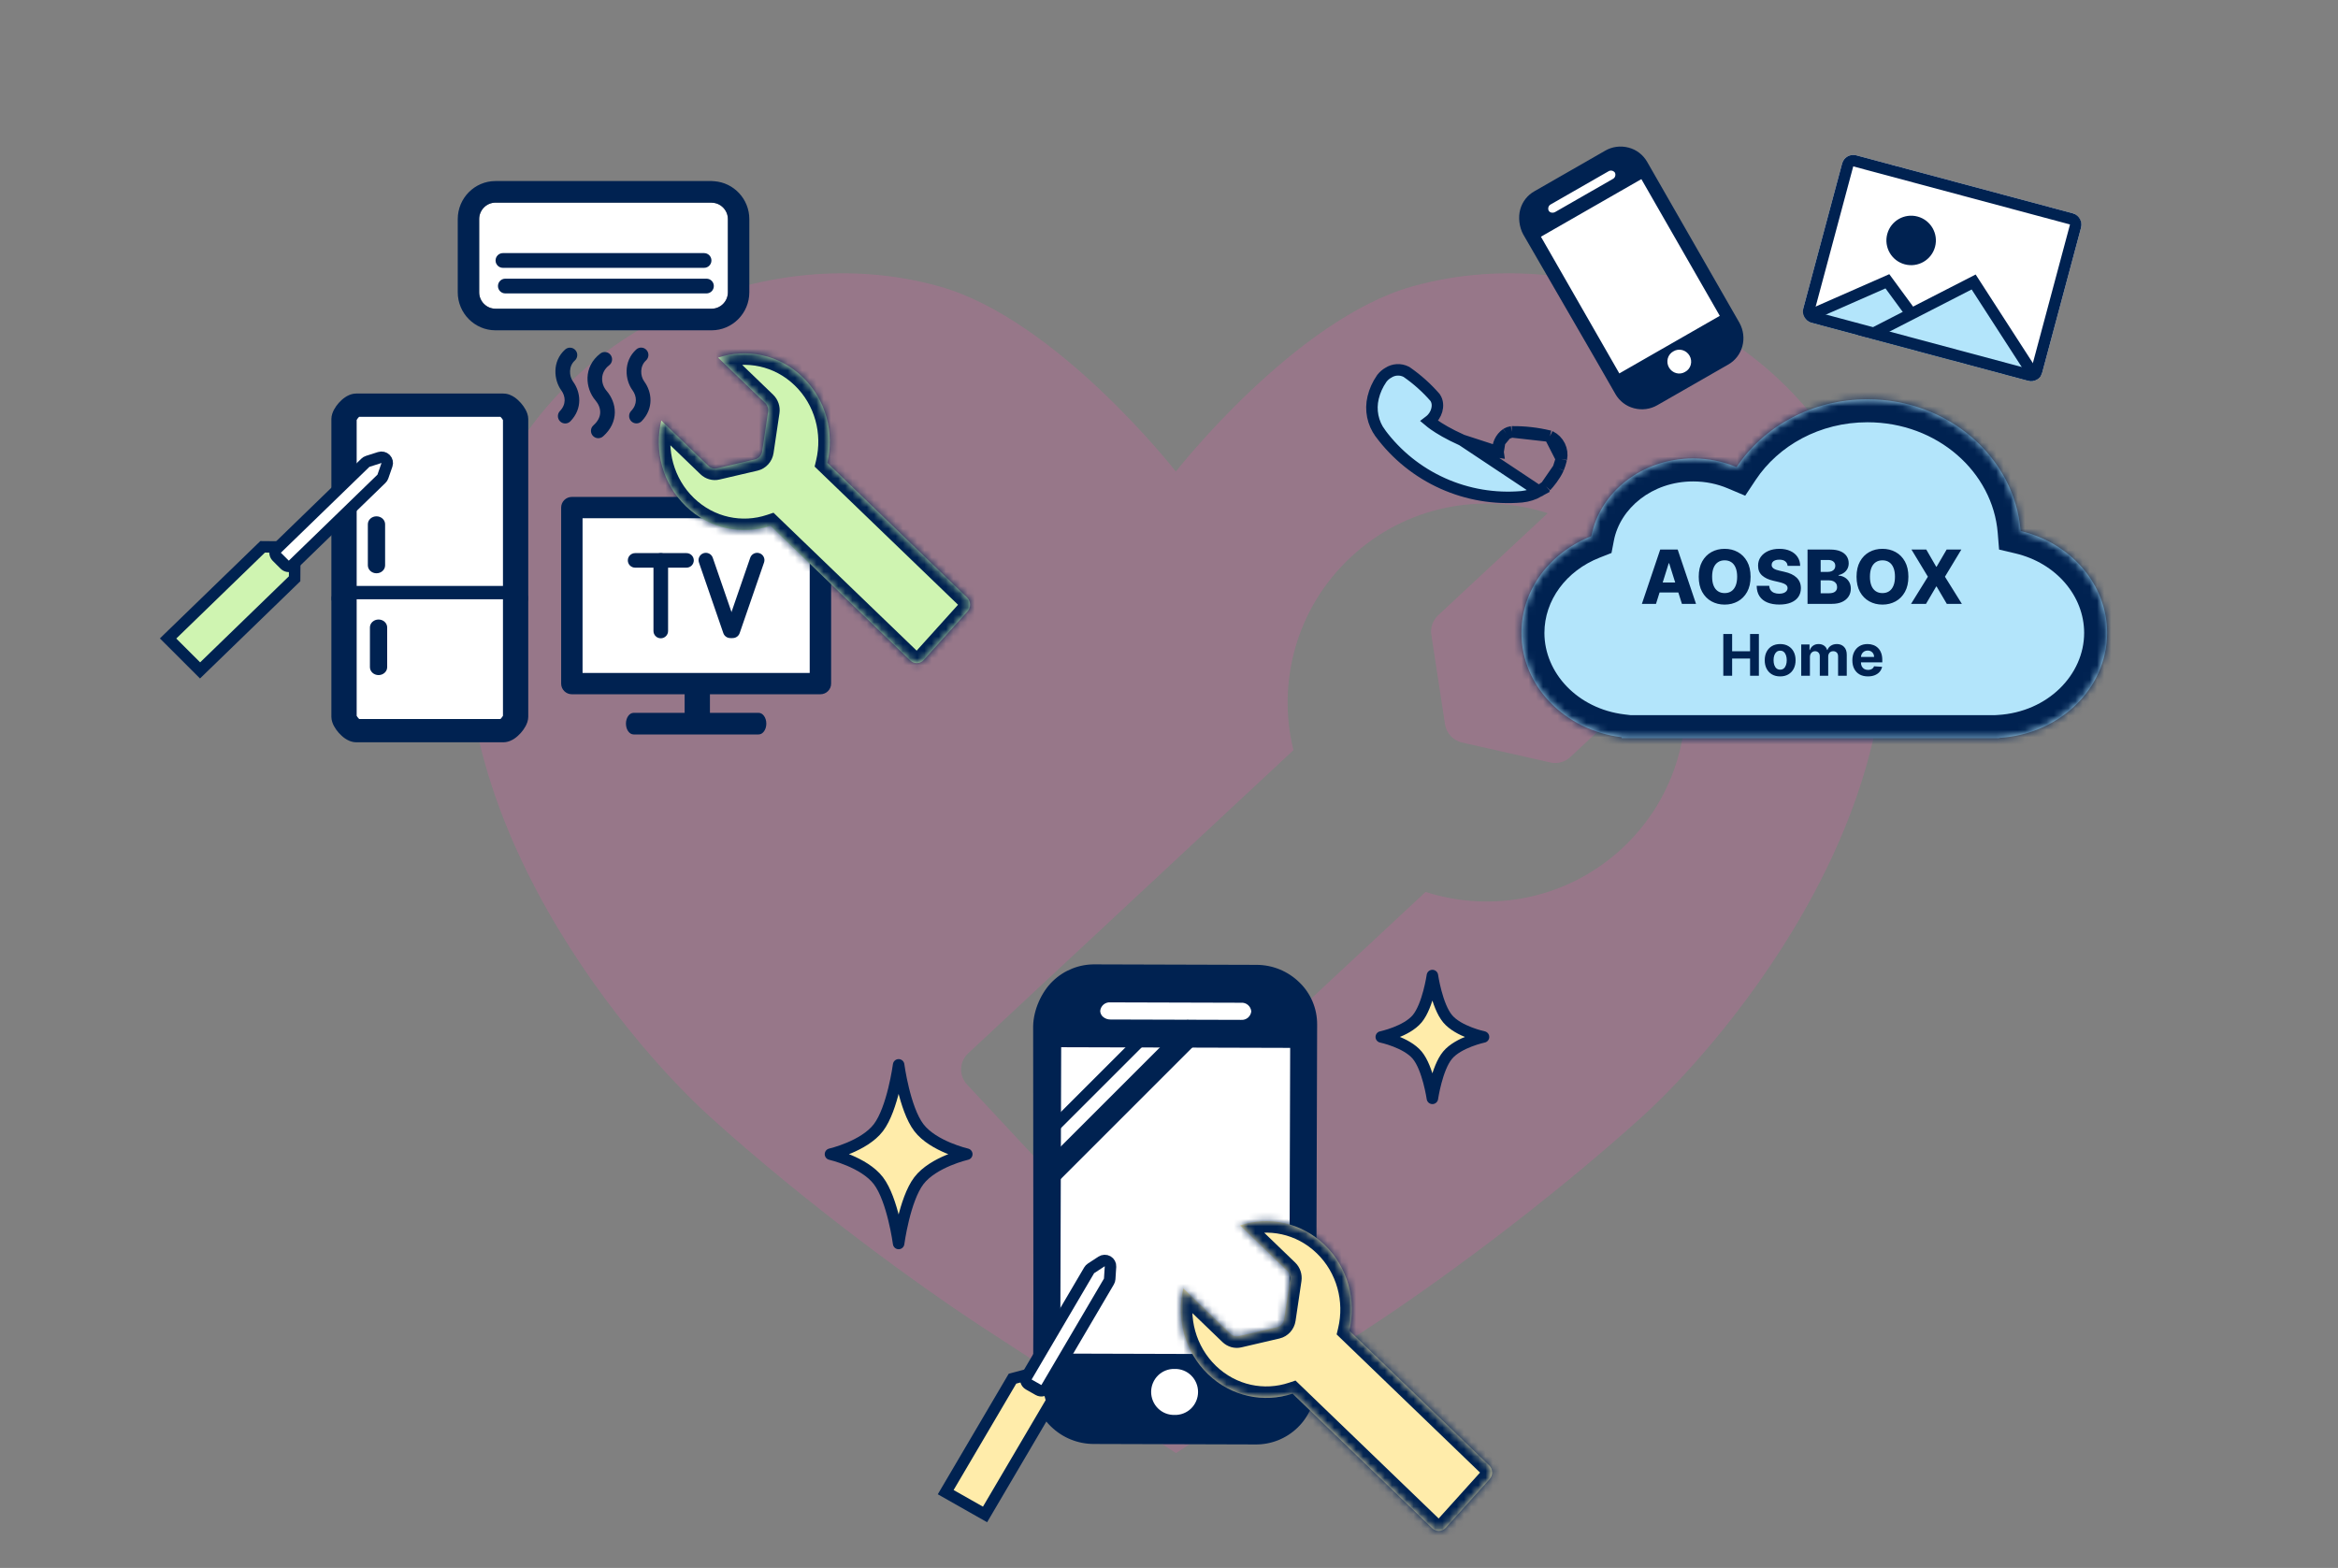 <svg width="325" height="218" viewBox="0 0 325 218" fill="none" xmlns="http://www.w3.org/2000/svg">
<rect x="0" y="0" width="325" height="218" fill="#808080" stroke="none"/>
<path opacity="0.2" fill-rule="evenodd" clip-rule="evenodd" d="M196.306 39.828C222.111 32.562 252.784 47.606 260.032 73.393H260.05C270.189 109.484 239.809 144.787 228.37 155.164C214.937 167.335 199.271 178.755 189.919 184.831L163.473 202.034L137.027 184.831C127.675 178.755 112.009 167.335 98.576 155.164C87.138 144.787 56.757 109.484 66.896 73.393C74.143 47.606 104.817 32.562 130.604 39.828C146.928 44.404 163.455 65.56 163.455 65.56C163.455 65.56 179.981 44.422 196.306 39.828ZM198.169 124.01C207.404 126.989 217.931 124.996 225.522 117.919C233.114 110.841 235.84 100.48 233.515 91.059L218.275 105.267C217.536 105.955 216.501 106.248 215.52 106.013L203.22 103.237C202.002 102.956 201.067 101.953 200.872 100.719L198.965 88.255C198.817 87.261 199.164 86.247 199.902 85.559L215.142 71.352C205.907 68.372 195.381 70.366 187.789 77.443C180.198 84.52 177.472 94.881 179.797 104.302L134.569 146.465C133.339 147.613 133.271 149.551 134.418 150.782L148.625 166.022C149.772 167.252 151.711 167.32 152.942 166.173L198.169 124.01Z" fill="#F659B2"/>
<path d="M49.538 56.334H69.958C70.57 56.334 71.674 57.608 71.674 58.273V83.088H47.822V58.273C47.822 57.581 48.926 56.334 49.538 56.334Z" fill="white"/>
<path fill-rule="evenodd" clip-rule="evenodd" d="M49.58 58.396V81.471H69.915V58.407C69.914 58.405 69.913 58.403 69.912 58.4C69.865 58.312 69.783 58.192 69.677 58.071C69.638 58.027 69.6 57.987 69.564 57.953H49.923C49.888 57.986 49.851 58.024 49.814 58.066C49.71 58.183 49.631 58.299 49.586 58.385C49.584 58.389 49.582 58.392 49.58 58.396ZM50.057 57.841C50.057 57.841 50.057 57.842 50.055 57.842L50.057 57.841ZM69.426 57.837C69.426 57.837 69.427 57.837 69.428 57.838L69.426 57.837ZM47.972 55.236C48.251 55.048 48.813 54.717 49.538 54.717H69.958C70.693 54.717 71.26 55.059 71.534 55.247C71.87 55.477 72.169 55.761 72.413 56.039C72.66 56.32 72.892 56.643 73.071 56.98C73.233 57.284 73.432 57.748 73.432 58.273V83.088C73.432 83.982 72.644 84.706 71.673 84.706H47.822C46.851 84.706 46.063 83.982 46.063 83.088V58.273C46.063 57.749 46.257 57.285 46.422 56.972C46.603 56.63 46.838 56.305 47.087 56.023C47.333 55.745 47.635 55.463 47.972 55.236Z" fill="#002251"/>
<path d="M71.674 83.318C71.674 116.591 71.674 85.27 71.674 99.65C71.674 100.327 70.558 101.588 69.958 101.588H49.538C48.95 101.588 47.822 100.341 47.822 99.65C47.822 86.91 47.822 113.162 47.822 83.318" fill="white"/>
<path fill-rule="evenodd" clip-rule="evenodd" d="M47.822 81.7C48.793 81.7 49.58 82.424 49.58 83.318V99.52L49.584 99.527C49.63 99.614 49.712 99.731 49.818 99.851C49.857 99.895 49.896 99.935 49.933 99.97H69.563C69.6 99.935 69.638 99.895 69.677 99.851C69.783 99.731 69.865 99.612 69.911 99.525L69.915 99.518V83.318C69.915 82.424 70.702 81.7 71.673 81.7C72.644 81.7 73.432 82.424 73.432 83.318V99.649C73.432 100.177 73.232 100.643 73.068 100.951C72.887 101.29 72.652 101.614 72.404 101.894C72.159 102.171 71.859 102.452 71.525 102.68C71.256 102.863 70.69 103.205 69.958 103.205H49.538C48.808 103.205 48.243 102.863 47.978 102.684C47.646 102.459 47.347 102.18 47.1 101.904C46.851 101.625 46.614 101.301 46.431 100.96C46.263 100.648 46.063 100.18 46.063 99.649V83.318C46.063 82.424 46.851 81.7 47.822 81.7Z" fill="#002251"/>
<path fill-rule="evenodd" clip-rule="evenodd" d="M52.622 86.136C53.284 86.136 53.821 86.63 53.821 87.24L53.821 92.758C53.821 93.368 53.284 93.862 52.622 93.862C51.959 93.862 51.422 93.368 51.422 92.758L51.422 87.24C51.422 86.63 51.959 86.136 52.622 86.136Z" fill="#002251"/>
<path fill-rule="evenodd" clip-rule="evenodd" d="M52.334 71.788C52.996 71.788 53.533 72.282 53.533 72.892V78.603C53.533 79.213 52.996 79.707 52.334 79.707C51.671 79.707 51.134 79.213 51.134 78.603V72.892C51.134 72.282 51.671 71.788 52.334 71.788Z" fill="#002251"/>
<path d="M98.915 28.174H68.877C67.627 28.174 66.61 29.209 66.61 30.458V40.639C66.61 41.899 67.637 42.923 68.877 42.923H98.915C100.165 42.923 101.182 41.889 101.182 40.639V30.469C101.182 29.209 100.155 28.185 98.915 28.185V28.174Z" fill="white"/>
<path fill-rule="evenodd" clip-rule="evenodd" d="M99.293 25.196C99.169 25.18 99.043 25.172 98.915 25.172H68.877C65.973 25.172 63.631 27.559 63.631 30.458V40.639C63.631 43.566 66.001 45.925 68.877 45.925H98.915C101.82 45.925 104.162 43.538 104.162 40.639V30.468C104.162 27.671 101.997 25.391 99.293 25.196ZM98.915 28.174V28.184C100.155 28.184 101.182 29.209 101.182 30.468V40.639C101.182 41.889 100.166 42.923 98.915 42.923H68.877C67.637 42.923 66.611 41.899 66.611 40.639V30.458C66.611 29.209 67.627 28.174 68.877 28.174H98.915Z" fill="#002251"/>
<path fill-rule="evenodd" clip-rule="evenodd" d="M89.874 48.667C89.498 48.247 88.856 48.214 88.439 48.593C86.613 50.252 86.875 52.833 87.926 54.264C88.516 55.072 88.636 56.2 87.739 57.131C87.349 57.537 87.358 58.186 87.761 58.58C88.164 58.973 88.808 58.964 89.199 58.557C90.924 56.765 90.618 54.492 89.562 53.048L89.56 53.045C88.985 52.263 88.923 50.912 89.801 50.114C90.217 49.735 90.25 49.087 89.874 48.667ZM79.986 48.68C79.612 48.259 78.969 48.223 78.551 48.601C76.708 50.264 76.989 52.847 78.022 54.27L78.024 54.273C78.615 55.082 78.736 56.209 77.839 57.142C77.448 57.547 77.458 58.196 77.861 58.59C78.264 58.984 78.907 58.974 79.298 58.568C81.023 56.776 80.717 54.504 79.662 53.06C79.09 52.27 79.026 50.921 79.907 50.127C80.325 49.749 80.361 49.102 79.986 48.68ZM84.877 49.348C84.537 48.898 83.899 48.81 83.452 49.153C81.017 51.02 81.365 54.017 82.768 55.664L82.771 55.668C83.203 56.17 83.439 56.761 83.432 57.33C83.426 57.873 83.198 58.507 82.491 59.135C82.07 59.509 82.029 60.156 82.4 60.58C82.772 61.005 83.414 61.045 83.835 60.672C84.927 59.702 85.451 58.538 85.465 57.355C85.479 56.199 85.004 55.137 84.309 54.328C83.497 53.373 83.378 51.784 84.683 50.783C85.13 50.441 85.216 49.798 84.877 49.348Z" fill="#002251"/>
<path fill-rule="evenodd" clip-rule="evenodd" d="M98.895 36.215C98.895 35.65 98.44 35.191 97.879 35.191H69.904C69.343 35.191 68.888 35.65 68.888 36.215C68.888 36.781 69.343 37.239 69.904 37.239H97.879C98.44 37.239 98.895 36.781 98.895 36.215Z" fill="#002251"/>
<path fill-rule="evenodd" clip-rule="evenodd" d="M99.228 39.771C99.228 39.205 98.773 38.747 98.212 38.747H70.237C69.676 38.747 69.221 39.205 69.221 39.771C69.221 40.337 69.676 40.795 70.237 40.795H98.212C98.773 40.795 99.228 40.337 99.228 39.771Z" fill="#002251"/>
<path d="M114.044 70.572H79.493V95.046H114.044V70.572Z" fill="white"/>
<path fill-rule="evenodd" clip-rule="evenodd" d="M78.004 70.573C78.004 69.754 78.671 69.09 79.493 69.09H114.044C114.866 69.09 115.532 69.754 115.532 70.573V95.046C115.532 95.864 114.866 96.528 114.044 96.528H79.493C78.671 96.528 78.004 95.864 78.004 95.046V70.573ZM80.981 72.055V93.564H112.555V72.055H80.981Z" fill="#002251"/>
<path fill-rule="evenodd" clip-rule="evenodd" d="M91.853 76.903C92.414 76.903 92.869 77.356 92.869 77.914V87.734C92.869 88.292 92.414 88.745 91.853 88.745C91.292 88.745 90.837 88.292 90.837 87.734V77.914C90.837 77.356 91.292 76.903 91.853 76.903Z" fill="#002251"/>
<path fill-rule="evenodd" clip-rule="evenodd" d="M87.272 77.914C87.272 77.356 87.727 76.903 88.288 76.903H95.427C95.988 76.903 96.443 77.356 96.443 77.914C96.443 78.473 95.988 78.925 95.427 78.925H88.288C87.727 78.925 87.272 78.473 87.272 77.914Z" fill="#002251"/>
<path fill-rule="evenodd" clip-rule="evenodd" d="M97.788 76.918C98.319 76.737 98.897 77.017 99.079 77.546L102.471 87.376C102.653 87.904 102.371 88.479 101.841 88.661C101.31 88.842 100.732 88.561 100.55 88.033L97.158 78.203C96.976 77.675 97.258 77.1 97.788 76.918Z" fill="#002251"/>
<path fill-rule="evenodd" clip-rule="evenodd" d="M105.579 76.918C106.109 77.1 106.392 77.675 106.209 78.203L102.817 88.033C102.635 88.561 102.057 88.842 101.527 88.661C100.996 88.479 100.714 87.904 100.896 87.376L104.288 77.546C104.471 77.017 105.048 76.737 105.579 76.918Z" fill="#002251"/>
<path fill-rule="evenodd" clip-rule="evenodd" d="M87.011 100.613C87.011 99.784 87.489 99.112 88.079 99.112H105.457C106.047 99.112 106.525 99.784 106.525 100.613C106.525 101.442 106.047 102.115 105.457 102.115H88.079C87.489 102.115 87.011 101.442 87.011 100.613Z" fill="#002251"/>
<path fill-rule="evenodd" clip-rule="evenodd" d="M96.183 94.388C96.743 94.388 97.198 94.841 97.198 95.399V100.273C97.198 100.832 96.743 101.285 96.183 101.285C95.622 101.285 95.167 100.832 95.167 100.273V95.399C95.167 94.841 95.622 94.388 96.183 94.388Z" fill="#002251"/>
<path fill-rule="evenodd" clip-rule="evenodd" d="M97.671 94.388C98.232 94.388 98.686 94.841 98.686 95.399V100.273C98.686 100.832 98.232 101.285 97.671 101.285C97.11 101.285 96.655 100.832 96.655 100.273V95.399C96.655 94.841 97.11 94.388 97.671 94.388Z" fill="#002251"/>
<path d="M36.84 76.033L36.507 76.03L36.269 76.26L23.938 88.215L23.365 88.771L23.93 89.335L27.247 92.648L27.812 93.212L28.385 92.656L40.716 80.701L40.953 80.471L40.956 80.143L40.971 77.952L40.974 77.624L40.739 77.39L39.634 76.286L39.4 76.052L39.067 76.05L36.84 76.033Z" fill="#CFF4B1" stroke="#002251" stroke-width="1.597"/>
<path d="M51.109 64.148C50.99 64.186 50.882 64.25 50.793 64.337L38.478 76.285C38.161 76.592 38.157 77.094 38.469 77.406L39.573 78.509C39.885 78.821 40.394 78.824 40.711 78.517L53.026 66.569C53.115 66.482 53.183 66.377 53.223 66.26L53.791 64.623C53.889 64.339 53.816 64.024 53.602 63.81C53.389 63.597 53.071 63.52 52.781 63.613L51.109 64.148Z" fill="white" stroke="#002251" stroke-width="1.597" stroke-linejoin="round"/>
<mask id="path-24-inside-1_1202_35102" fill="white">
<path d="M95.359 70.403C98.621 73.546 103.143 74.431 107.111 73.108L126.542 91.834C127.071 92.344 127.904 92.314 128.397 91.767L134.501 84.999C134.994 84.452 134.964 83.591 134.436 83.081L115.004 64.355C116.003 60.171 114.832 55.569 111.571 52.426C108.309 49.283 103.786 48.398 99.819 49.721L106.366 56.031C106.684 56.336 106.833 56.786 106.769 57.228L105.95 62.764C105.866 63.312 105.464 63.758 104.941 63.882L99.656 65.115C99.235 65.22 98.79 65.089 98.473 64.784L91.925 58.474C90.926 62.658 92.097 67.26 95.359 70.403Z"/>
</mask>
<path d="M95.359 70.403C98.621 73.546 103.143 74.431 107.111 73.108L126.542 91.834C127.071 92.344 127.904 92.314 128.397 91.767L134.501 84.999C134.994 84.452 134.964 83.591 134.436 83.081L115.004 64.355C116.003 60.171 114.832 55.569 111.571 52.426C108.309 49.283 103.786 48.398 99.819 49.721L106.366 56.031C106.684 56.336 106.833 56.786 106.769 57.228L105.95 62.764C105.866 63.312 105.464 63.758 104.941 63.882L99.656 65.115C99.235 65.22 98.79 65.089 98.473 64.784L91.925 58.474C90.926 62.658 92.097 67.26 95.359 70.403Z" fill="#CFF4B1"/>
<path d="M107.111 73.108L106.606 71.593L107.523 71.287L108.219 71.958L107.111 73.108ZM126.542 91.834L127.65 90.684L126.542 91.834ZM128.397 91.767L127.211 90.698H127.211L128.397 91.767ZM134.501 84.999L135.687 86.068H135.687L134.501 84.999ZM134.436 83.081L135.544 81.931H135.544L134.436 83.081ZM115.004 64.355L113.896 65.505L113.239 64.872L113.451 63.984L115.004 64.355ZM99.819 49.721L98.71 50.871L96.811 49.04L99.314 48.206L99.819 49.721ZM106.366 56.031L107.475 54.881L107.475 54.881L106.366 56.031ZM106.769 57.228L108.35 57.456L108.349 57.462L106.769 57.228ZM105.95 62.764L107.529 62.998L107.528 63.005L105.95 62.764ZM104.941 63.882L105.311 65.436L105.304 65.438L104.941 63.882ZM99.656 65.115L99.271 63.565L99.282 63.562L99.294 63.56L99.656 65.115ZM98.473 64.784L97.365 65.934L98.473 64.784ZM91.925 58.474L90.372 58.103L91.021 55.384L93.033 57.324L91.925 58.474ZM96.467 69.253C99.291 71.974 103.189 72.733 106.606 71.593L107.616 74.623C103.097 76.13 97.95 75.118 94.251 71.553L96.467 69.253ZM108.219 71.958L127.65 90.684L125.434 92.984L106.003 74.258L108.219 71.958ZM127.65 90.684C127.526 90.565 127.32 90.576 127.211 90.698L129.583 92.837C128.488 94.051 126.615 94.123 125.434 92.984L127.65 90.684ZM127.211 90.698L133.315 83.929L135.687 86.068L129.583 92.837L127.211 90.698ZM133.315 83.929C133.267 83.982 133.254 84.04 133.255 84.08C133.256 84.12 133.274 84.18 133.327 84.231L135.544 81.931C136.695 83.041 136.754 84.884 135.687 86.068L133.315 83.929ZM133.327 84.231L113.896 65.505L116.112 63.205L135.544 81.931L133.327 84.231ZM113.451 63.984C114.326 60.319 113.294 56.305 110.462 53.576L112.679 51.276C116.37 54.834 117.68 60.023 116.558 64.726L113.451 63.984ZM110.462 53.576C107.638 50.854 103.741 50.096 100.324 51.236L99.314 48.206C103.832 46.699 108.98 47.711 112.679 51.276L110.462 53.576ZM100.927 48.571L107.475 54.881L105.258 57.181L98.71 50.871L100.927 48.571ZM107.475 54.881C108.174 55.555 108.484 56.523 108.35 57.456L105.188 57C105.184 57.029 105.187 57.057 105.196 57.085C105.205 57.114 105.224 57.148 105.258 57.181L107.475 54.881ZM108.349 57.462L107.529 62.998L104.37 62.53L105.189 56.994L108.349 57.462ZM107.528 63.005C107.35 64.169 106.492 65.154 105.311 65.436L104.571 62.329C104.436 62.361 104.381 62.455 104.371 62.523L107.528 63.005ZM105.304 65.438L100.019 66.67L99.294 63.56L104.578 62.327L105.304 65.438ZM100.042 66.665C99.053 66.91 98.052 66.596 97.365 65.934L99.581 63.634C99.528 63.583 99.417 63.529 99.271 63.565L100.042 66.665ZM97.365 65.934L90.817 59.624L93.033 57.324L99.581 63.634L97.365 65.934ZM93.479 58.844C92.603 62.51 93.636 66.524 96.467 69.253L94.251 71.553C90.559 67.995 89.249 62.805 90.372 58.103L93.479 58.844Z" fill="#002251" mask="url(#path-24-inside-1_1202_35102)"/>
<rect x="211.712" y="29.35" width="16.769" height="31.142" rx="3.194" transform="rotate(-30 211.712 29.35)" fill="white"/>
<path d="M240.213 50.698L240.202 50.705L230.378 56.337C229.403 56.902 228.24 57.055 227.136 56.762C226.601 56.625 226.096 56.38 225.653 56.041C225.209 55.703 224.837 55.278 224.557 54.792L221.664 49.745L221.839 49.644C222.33 49.361 222.805 49.052 223.263 48.718L225.099 51.92L239.063 43.913L228.163 24.904L214.2 32.911L223.467 49.073C222.819 49.194 222.452 49.832 221.823 50.023L211.734 32.58C211.186 31.578 211.023 30.211 211.322 29.124C211.62 28.038 212.333 27.126 213.305 26.587L213.317 26.58L223.138 20.948C224.114 20.382 225.278 20.23 226.383 20.523C226.918 20.66 227.422 20.905 227.866 21.244C228.309 21.583 228.682 22.008 228.961 22.494L241.807 44.901C242.355 45.904 242.495 47.075 242.196 48.161C241.898 49.247 241.185 50.159 240.213 50.698ZM232.609 48.853C232.42 48.954 232.255 49.093 232.122 49.261C231.988 49.43 231.891 49.625 231.834 49.834C231.778 50.044 231.763 50.264 231.792 50.481C231.821 50.698 231.892 50.908 232.002 51.099C232.112 51.289 232.258 51.457 232.431 51.591C232.604 51.725 232.802 51.823 233.011 51.88C233.221 51.936 233.438 51.949 233.651 51.919C233.864 51.889 234.067 51.815 234.249 51.703L234.253 51.701C234.442 51.6 234.608 51.461 234.741 51.292C234.874 51.123 234.972 50.929 235.028 50.719C235.085 50.51 235.099 50.29 235.071 50.073C235.042 49.856 234.971 49.646 234.861 49.455C234.751 49.264 234.605 49.097 234.432 48.963C234.259 48.828 234.062 48.73 233.852 48.674C233.643 48.617 233.425 48.604 233.213 48.634C233 48.664 232.796 48.738 232.614 48.85L232.609 48.853ZM215.589 28.405C215.432 28.479 215.312 28.613 215.254 28.778C215.195 28.944 215.204 29.127 215.277 29.289C215.32 29.361 215.378 29.423 215.446 29.47C215.515 29.517 215.593 29.548 215.674 29.561C215.857 29.593 216.043 29.56 216.201 29.467L224.175 24.894L224.178 24.892C224.335 24.818 224.455 24.684 224.513 24.519C224.571 24.353 224.563 24.17 224.49 24.008C224.386 23.862 224.232 23.762 224.059 23.729C223.886 23.696 223.709 23.733 223.566 23.831L215.592 28.404L215.589 28.405Z" fill="#002251"/>
<g clip-path="url(#clip0_1202_35102)">
<rect x="256.486" y="21.179" width="34.39" height="24.073" rx="1.597" transform="rotate(15 256.486 21.179)" fill="white"/>
<path d="M262.362 39.109L250.255 44.432L270.186 49.773L262.362 39.109Z" fill="#B3E5FB" stroke="#002251" stroke-width="1.597"/>
<path d="M274.353 39.206L259.39 46.88L283.474 53.333L274.353 39.206Z" fill="#B3E5FB" stroke="#002251" stroke-width="1.597"/>
<ellipse cx="265.664" cy="33.429" rx="3.439" ry="3.439" transform="rotate(15 265.664 33.429)" fill="#002251"/>
</g>
<rect x="257.05" y="22.157" width="32.793" height="22.476" rx="0.799" transform="rotate(15 257.05 22.157)" stroke="#002251" stroke-width="1.597" stroke-linejoin="round"/>
<mask id="path-33-inside-2_1202_35102" fill="white">
<path fill-rule="evenodd" clip-rule="evenodd" d="M225.418 102.499C217.557 101.546 211.492 95.416 211.492 87.997C211.492 81.971 215.492 76.796 221.206 74.554C222.389 68.411 228.277 63.742 235.363 63.742C237.519 63.742 239.564 64.174 241.4 64.949C245.159 59.289 251.9 55.516 259.59 55.516C270.84 55.516 280.058 63.589 280.884 73.834C287.799 75.467 292.906 81.189 292.906 87.997C292.906 95.75 286.284 102.094 277.909 102.596V102.628H225.418V102.499Z"/>
</mask>
<path fill-rule="evenodd" clip-rule="evenodd" d="M225.418 102.499C217.557 101.546 211.492 95.416 211.492 87.997C211.492 81.971 215.492 76.796 221.206 74.554C222.389 68.411 228.277 63.742 235.363 63.742C237.519 63.742 239.564 64.174 241.4 64.949C245.159 59.289 251.9 55.516 259.59 55.516C270.84 55.516 280.058 63.589 280.884 73.834C287.799 75.467 292.906 81.189 292.906 87.997C292.906 95.75 286.284 102.094 277.909 102.596V102.628H225.418V102.499Z" fill="#B3E5FB"/>
<path d="M225.418 102.499H228.612V99.669L225.803 99.329L225.418 102.499ZM221.206 74.554L222.373 77.528L224.011 76.885L224.343 75.158L221.206 74.554ZM241.4 64.949L240.158 67.892L242.596 68.921L244.06 66.716L241.4 64.949ZM280.884 73.834L277.7 74.09L277.887 76.408L280.149 76.942L280.884 73.834ZM277.909 102.596L277.718 99.408L274.715 99.588V102.596H277.909ZM277.909 102.628V105.822H281.103V102.628H277.909ZM225.418 102.628H222.224V105.822H225.418V102.628ZM225.803 99.329C219.287 98.538 214.686 93.554 214.686 87.997H208.298C208.298 97.279 215.826 104.554 225.034 105.67L225.803 99.329ZM214.686 87.997C214.686 83.468 217.702 79.361 222.373 77.528L220.04 71.581C213.282 74.233 208.298 80.475 208.298 87.997H214.686ZM224.343 75.158C225.202 70.692 229.624 66.936 235.363 66.936V60.548C226.93 60.548 219.575 66.13 218.07 73.951L224.343 75.158ZM235.363 66.936C237.09 66.936 238.713 67.282 240.158 67.892L242.642 62.006C240.415 61.066 237.947 60.548 235.363 60.548V66.936ZM244.06 66.716C247.214 61.968 252.945 58.71 259.59 58.71V52.322C250.855 52.322 243.104 56.61 238.739 63.182L244.06 66.716ZM259.59 58.71C269.364 58.71 277.023 65.687 277.7 74.09L284.067 73.577C283.093 61.492 272.316 52.322 259.59 52.322V58.71ZM280.149 76.942C285.849 78.288 289.712 82.89 289.712 87.997H296.1C296.1 79.488 289.749 72.646 281.618 70.725L280.149 76.942ZM289.712 87.997C289.712 93.799 284.68 98.99 277.718 99.408L278.1 105.785C287.888 105.198 296.1 97.701 296.1 87.997H289.712ZM274.715 102.596V102.628H281.103V102.596H274.715ZM277.909 99.434H225.418V105.822H277.909V99.434ZM228.612 102.628V102.499H222.224V102.628H228.612Z" fill="#002251" mask="url(#path-33-inside-2_1202_35102)"/>
<path d="M230.197 83.959H228.236L230.783 76.409H233.212L235.76 83.959H233.799L232.025 78.311H231.966L230.197 83.959ZM229.935 80.988H234.034V82.374H229.935V80.988ZM243.343 80.184C243.343 81.015 243.184 81.719 242.864 82.296C242.545 82.874 242.112 83.313 241.567 83.612C241.023 83.912 240.414 84.062 239.738 84.062C239.06 84.062 238.449 83.911 237.906 83.609C237.363 83.306 236.932 82.868 236.612 82.293C236.295 81.715 236.137 81.012 236.137 80.184C236.137 79.353 236.295 78.649 236.612 78.072C236.932 77.494 237.363 77.056 237.906 76.756C238.449 76.456 239.06 76.306 239.738 76.306C240.414 76.306 241.023 76.456 241.567 76.756C242.112 77.056 242.545 77.494 242.864 78.072C243.184 78.649 243.343 79.353 243.343 80.184ZM241.478 80.184C241.478 79.693 241.408 79.277 241.268 78.938C241.13 78.599 240.931 78.342 240.671 78.168C240.413 77.993 240.102 77.906 239.738 77.906C239.377 77.906 239.066 77.993 238.806 78.168C238.545 78.342 238.345 78.599 238.205 78.938C238.067 79.277 237.998 79.693 237.998 80.184C237.998 80.676 238.067 81.091 238.205 81.43C238.345 81.769 238.545 82.026 238.806 82.201C239.066 82.375 239.377 82.462 239.738 82.462C240.102 82.462 240.413 82.375 240.671 82.201C240.931 82.026 241.13 81.769 241.268 81.43C241.408 81.091 241.478 80.676 241.478 80.184ZM248.49 78.673C248.465 78.402 248.356 78.192 248.161 78.042C247.97 77.89 247.696 77.814 247.339 77.814C247.103 77.814 246.907 77.845 246.75 77.906C246.592 77.967 246.474 78.052 246.396 78.16C246.317 78.266 246.277 78.388 246.274 78.525C246.269 78.638 246.291 78.738 246.34 78.824C246.392 78.91 246.466 78.986 246.562 79.052C246.66 79.116 246.778 79.173 246.915 79.222C247.053 79.271 247.208 79.314 247.38 79.351L248.029 79.499C248.402 79.58 248.732 79.688 249.017 79.823C249.304 79.958 249.545 80.119 249.739 80.306C249.936 80.493 250.085 80.708 250.185 80.951C250.286 81.194 250.338 81.467 250.34 81.769C250.338 82.246 250.217 82.655 249.979 82.997C249.74 83.338 249.398 83.6 248.95 83.782C248.506 83.964 247.969 84.055 247.339 84.055C246.708 84.055 246.157 83.96 245.688 83.771C245.219 83.582 244.854 83.294 244.593 82.908C244.333 82.522 244.199 82.035 244.191 81.445H245.939C245.953 81.688 246.018 81.891 246.134 82.053C246.249 82.215 246.408 82.338 246.61 82.422C246.814 82.505 247.049 82.547 247.317 82.547C247.563 82.547 247.772 82.514 247.944 82.448C248.118 82.381 248.252 82.289 248.346 82.171C248.439 82.053 248.487 81.918 248.49 81.766C248.487 81.623 248.443 81.501 248.357 81.401C248.271 81.297 248.138 81.209 247.959 81.135C247.782 81.059 247.556 80.989 247.28 80.925L246.492 80.741C245.838 80.591 245.323 80.349 244.947 80.015C244.571 79.678 244.384 79.223 244.387 78.651C244.384 78.184 244.51 77.775 244.763 77.423C245.016 77.072 245.366 76.798 245.813 76.601C246.261 76.404 246.77 76.306 247.343 76.306C247.928 76.306 248.435 76.406 248.866 76.605C249.298 76.801 249.634 77.078 249.872 77.434C250.11 77.79 250.232 78.203 250.237 78.673H248.49ZM251.262 83.959V76.409H254.41C254.975 76.409 255.448 76.489 255.829 76.649C256.212 76.809 256.5 77.032 256.692 77.32C256.886 77.607 256.983 77.94 256.983 78.319C256.983 78.606 256.923 78.863 256.802 79.089C256.682 79.313 256.516 79.499 256.305 79.646C256.093 79.793 255.849 79.897 255.571 79.956V80.029C255.876 80.044 256.157 80.126 256.415 80.276C256.676 80.426 256.885 80.635 257.042 80.903C257.199 81.168 257.278 81.483 257.278 81.847C257.278 82.252 257.175 82.615 256.968 82.934C256.762 83.251 256.463 83.502 256.072 83.686C255.682 83.868 255.207 83.959 254.649 83.959H251.262ZM253.086 82.488H254.214C254.61 82.488 254.901 82.413 255.088 82.263C255.277 82.113 255.372 81.904 255.372 81.637C255.372 81.442 255.327 81.275 255.236 81.135C255.145 80.993 255.016 80.883 254.849 80.807C254.681 80.728 254.481 80.689 254.248 80.689H253.086V82.488ZM253.086 79.513H254.097C254.296 79.513 254.473 79.48 254.627 79.414C254.782 79.347 254.903 79.251 254.989 79.126C255.077 79.001 255.121 78.85 255.121 78.673C255.121 78.42 255.032 78.221 254.852 78.076C254.673 77.931 254.431 77.858 254.126 77.858H253.086V79.513ZM265.281 80.184C265.281 81.015 265.121 81.719 264.802 82.296C264.482 82.874 264.05 83.313 263.504 83.612C262.961 83.912 262.351 84.062 261.676 84.062C260.997 84.062 260.387 83.911 259.844 83.609C259.3 83.306 258.869 82.868 258.55 82.293C258.233 81.715 258.074 81.012 258.074 80.184C258.074 79.353 258.233 78.649 258.55 78.072C258.869 77.494 259.3 77.056 259.844 76.756C260.387 76.456 260.997 76.306 261.676 76.306C262.351 76.306 262.961 76.456 263.504 76.756C264.05 77.056 264.482 77.494 264.802 78.072C265.121 78.649 265.281 79.353 265.281 80.184ZM263.416 80.184C263.416 79.693 263.346 79.277 263.205 78.938C263.068 78.599 262.869 78.342 262.608 78.168C262.35 77.993 262.039 77.906 261.676 77.906C261.314 77.906 261.003 77.993 260.743 78.168C260.482 78.342 260.282 78.599 260.142 78.938C260.004 79.277 259.936 79.693 259.936 80.184C259.936 80.676 260.004 81.091 260.142 81.43C260.282 81.769 260.482 82.026 260.743 82.201C261.003 82.375 261.314 82.462 261.676 82.462C262.039 82.462 262.35 82.375 262.608 82.201C262.869 82.026 263.068 81.769 263.205 81.43C263.346 81.091 263.416 80.676 263.416 80.184ZM267.767 76.409L269.146 78.794H269.205L270.598 76.409H272.641L270.363 80.184L272.714 83.959H270.621L269.205 81.548H269.146L267.73 83.959H265.651L267.992 80.184L265.71 76.409H267.767ZM239.552 93.959V88.152H240.78V90.548H243.273V88.152H244.498V93.959H243.273V91.56H240.78V93.959H239.552ZM247.455 94.044C247.015 94.044 246.634 93.951 246.312 93.763C245.993 93.574 245.746 93.311 245.572 92.975C245.398 92.637 245.311 92.244 245.311 91.798C245.311 91.348 245.398 90.955 245.572 90.619C245.746 90.28 245.993 90.017 246.312 89.83C246.634 89.641 247.015 89.547 247.455 89.547C247.896 89.547 248.276 89.641 248.595 89.83C248.916 90.017 249.164 90.28 249.338 90.619C249.512 90.955 249.599 91.348 249.599 91.798C249.599 92.244 249.512 92.637 249.338 92.975C249.164 93.311 248.916 93.574 248.595 93.763C248.276 93.951 247.896 94.044 247.455 94.044ZM247.461 93.108C247.661 93.108 247.829 93.052 247.963 92.938C248.097 92.823 248.198 92.666 248.266 92.467C248.336 92.269 248.371 92.043 248.371 91.79C248.371 91.536 248.336 91.311 248.266 91.112C248.198 90.913 248.097 90.757 247.963 90.641C247.829 90.526 247.661 90.468 247.461 90.468C247.259 90.468 247.088 90.526 246.95 90.641C246.814 90.757 246.711 90.913 246.641 91.112C246.573 91.311 246.539 91.536 246.539 91.79C246.539 92.043 246.573 92.269 246.641 92.467C246.711 92.666 246.814 92.823 246.95 92.938C247.088 93.052 247.259 93.108 247.461 93.108ZM250.384 93.959V89.603H251.536V90.372H251.587C251.677 90.117 251.829 89.915 252.04 89.768C252.252 89.62 252.505 89.547 252.8 89.547C253.099 89.547 253.353 89.621 253.563 89.771C253.773 89.918 253.913 90.119 253.983 90.372H254.028C254.117 90.122 254.278 89.923 254.51 89.774C254.745 89.622 255.022 89.547 255.341 89.547C255.748 89.547 256.077 89.676 256.331 89.935C256.586 90.192 256.714 90.557 256.714 91.03V93.959H255.508V91.268C255.508 91.026 255.444 90.844 255.316 90.724C255.187 90.603 255.026 90.542 254.834 90.542C254.614 90.542 254.443 90.612 254.32 90.752C254.197 90.89 254.136 91.072 254.136 91.299V93.959H252.965V91.242C252.965 91.029 252.903 90.859 252.781 90.732C252.66 90.605 252.5 90.542 252.301 90.542C252.167 90.542 252.046 90.576 251.938 90.644C251.832 90.71 251.748 90.804 251.686 90.925C251.624 91.044 251.592 91.184 251.592 91.344V93.959H250.384ZM259.653 94.044C259.205 94.044 258.819 93.953 258.496 93.772C258.174 93.588 257.927 93.329 257.753 92.995C257.579 92.658 257.492 92.26 257.492 91.801C257.492 91.353 257.579 90.96 257.753 90.621C257.927 90.283 258.172 90.019 258.487 89.83C258.805 89.641 259.177 89.547 259.605 89.547C259.892 89.547 260.159 89.593 260.407 89.686C260.657 89.776 260.874 89.913 261.059 90.097C261.246 90.28 261.392 90.511 261.496 90.789C261.6 91.065 261.652 91.388 261.652 91.758V92.09H257.974V91.342H260.515C260.515 91.168 260.477 91.014 260.401 90.879C260.326 90.745 260.221 90.64 260.087 90.565C259.954 90.487 259.8 90.448 259.624 90.448C259.441 90.448 259.278 90.491 259.137 90.576C258.997 90.659 258.887 90.772 258.808 90.913C258.728 91.053 258.688 91.209 258.686 91.381V92.093C258.686 92.309 258.725 92.495 258.805 92.652C258.886 92.809 259.001 92.93 259.148 93.015C259.295 93.1 259.47 93.142 259.673 93.142C259.807 93.142 259.93 93.123 260.041 93.086C260.153 93.048 260.248 92.991 260.328 92.915C260.407 92.84 260.468 92.747 260.509 92.638L261.626 92.711C261.57 92.98 261.453 93.214 261.278 93.415C261.104 93.613 260.879 93.768 260.603 93.88C260.329 93.989 260.012 94.044 259.653 94.044Z" fill="#002251"/>
<path d="M213.937 68.309L213.937 68.309C213.202 68.723 212.39 68.982 211.551 69.069L211.538 69.07L211.538 69.07C207.776 69.398 203.995 68.758 200.554 67.213C197.112 65.668 194.126 63.268 191.879 60.241L191.879 60.24C191.358 59.538 190.999 58.73 190.826 57.873C190.653 57.016 190.67 56.132 190.877 55.282C191.101 54.348 191.497 53.463 192.045 52.673L192.077 52.626L192.094 52.6L192.114 52.575C192.357 52.267 192.658 52.01 192.999 51.818C193.358 51.586 193.771 51.45 194.197 51.425C194.636 51.399 195.073 51.49 195.465 51.689L195.513 51.714L195.558 51.745C196.991 52.74 198.296 53.906 199.444 55.218L199.476 55.256L199.504 55.297C199.876 55.847 199.869 56.519 199.716 57.057C199.558 57.608 199.213 58.153 198.708 58.53C198.698 58.537 198.689 58.544 198.68 58.551C198.835 58.681 199.05 58.85 199.336 59.052C200.088 59.583 201.331 60.341 203.25 61.204L213.937 68.309ZM213.937 68.309L213.943 68.306M213.937 68.309L213.943 68.306M213.943 68.306C214.274 68.115 214.585 67.893 214.872 67.641L214.899 67.617M213.943 68.306L214.899 67.617M214.899 67.617L214.923 67.591M214.899 67.617L214.923 67.591M214.923 67.591C215.294 67.202 216.155 66.173 216.618 65.135L216.624 65.122M214.923 67.591L216.624 65.122M216.624 65.122L216.63 65.109M216.624 65.122L216.63 65.109M216.63 65.109C216.79 64.712 216.92 64.304 217.019 63.888L217.019 63.888M216.63 65.109L217.019 63.888M217.019 63.888L217.022 63.877M217.019 63.888L217.022 63.877M217.022 63.877C217.024 63.867 217.023 63.87 217.032 63.838L217.039 63.812M217.022 63.877L217.039 63.812M217.039 63.812L217.044 63.785M217.039 63.812L217.044 63.785M217.044 63.785C217.164 63.175 217.081 62.542 216.807 61.984C216.533 61.426 216.084 60.974 215.528 60.696L215.446 60.654M217.044 63.785L215.446 60.654M215.446 60.654L215.357 60.633M215.446 60.654L215.357 60.633M215.357 60.633C213.669 60.227 211.937 60.03 210.199 60.047L210.144 60.047M215.357 60.633L210.144 60.047M210.144 60.047L210.089 60.055M210.144 60.047L210.089 60.055M210.089 60.055C209.859 60.09 209.637 60.169 209.437 60.288L209.413 60.303M210.089 60.055L209.413 60.303M209.413 60.303L209.39 60.319M209.413 60.303L209.39 60.319M209.39 60.319C208.99 60.596 208.673 60.977 208.471 61.419M209.39 60.319L208.471 61.419M208.471 61.419C208.269 61.86 208.19 62.347 208.241 62.83M208.471 61.419L208.241 62.83M208.241 62.83C208.242 62.837 208.242 62.844 208.243 62.851C208.042 62.821 207.779 62.773 207.438 62.693C206.541 62.482 205.154 62.058 203.25 61.204L208.241 62.83ZM198.514 58.721C198.514 58.721 198.515 58.719 198.516 58.716C198.515 58.719 198.514 58.721 198.514 58.721Z" fill="#B3E5FB" stroke="#002251" stroke-width="1.597"/>
<path d="M124.917 172.891C124.917 172.891 125.734 166.778 127.73 164.161C129.727 161.544 134.391 160.473 134.391 160.473C134.391 160.473 129.727 159.402 127.73 156.785C125.734 154.167 124.917 148.054 124.917 148.054C124.917 148.054 124.099 154.167 122.103 156.785C120.106 159.402 115.442 160.473 115.442 160.473C115.442 160.473 120.106 161.544 122.103 164.161C124.099 166.778 124.917 172.891 124.917 172.891Z" fill="#FFECAA" stroke="#002251" stroke-width="1.597" stroke-linejoin="round"/>
<path d="M199.114 152.711C199.114 152.711 199.727 148.508 201.225 146.709C202.722 144.91 206.22 144.173 206.22 144.173C206.22 144.173 202.722 143.437 201.225 141.638C199.727 139.838 199.114 135.636 199.114 135.636C199.114 135.636 198.501 139.838 197.004 141.638C195.506 143.437 192.008 144.173 192.008 144.173C192.008 144.173 195.506 144.91 197.004 146.709C198.501 148.508 199.114 152.711 199.114 152.711Z" fill="#FFECAA" stroke="#002251" stroke-width="1.597" stroke-linejoin="round"/>
<rect x="146.771" y="137.188" width="33.161" height="60.54" rx="6.271" fill="white"/>
<path d="M174.475 200.831H174.449L152.055 200.765C149.826 200.769 147.684 199.895 146.083 198.329C145.302 197.578 144.68 196.675 144.256 195.674C143.831 194.673 143.613 193.595 143.614 192.506L143.649 181.198H144.05C145.17 181.199 146.289 181.14 147.404 181.022L147.383 188.197L179.214 188.291L179.343 145.694L147.513 145.602L147.403 181.819C146.174 181.392 144.914 182.11 143.648 181.819L143.616 142.648C143.668 140.428 144.742 137.968 146.327 136.429C147.912 134.891 150.035 134.048 152.232 134.084H152.26L174.649 134.15C176.879 134.145 179.023 135.02 180.625 136.588C181.406 137.338 182.027 138.242 182.452 139.243C182.876 140.245 183.094 141.323 183.092 142.412L182.937 192.622C182.884 194.842 181.965 196.95 180.38 198.488C178.795 200.026 176.672 200.868 174.475 200.831ZM163.277 190.333C162.854 190.32 162.433 190.393 162.038 190.548C161.643 190.702 161.283 190.935 160.979 191.233C160.675 191.531 160.434 191.887 160.268 192.281C160.103 192.674 160.017 193.097 160.017 193.525C160.016 193.953 160.101 194.376 160.265 194.77C160.429 195.165 160.67 195.522 160.973 195.82C161.276 196.119 161.635 196.353 162.029 196.508C162.424 196.664 162.845 196.738 163.268 196.727H163.277C163.7 196.74 164.121 196.667 164.516 196.512C164.911 196.358 165.271 196.125 165.575 195.828C165.879 195.53 166.121 195.174 166.286 194.78C166.452 194.387 166.537 193.964 166.538 193.536C166.539 193.108 166.455 192.685 166.291 192.291C166.127 191.896 165.886 191.539 165.583 191.241C165.28 190.942 164.921 190.708 164.527 190.552C164.133 190.396 163.712 190.322 163.289 190.333H163.277ZM154.347 139.365C154.006 139.338 153.667 139.446 153.403 139.668C153.14 139.89 152.973 140.207 152.938 140.551C152.94 140.714 152.978 140.874 153.05 141.02C153.121 141.166 153.223 141.294 153.35 141.395C153.63 141.626 153.982 141.751 154.345 141.748L172.522 141.8H172.53C172.871 141.827 173.21 141.718 173.473 141.497C173.736 141.275 173.903 140.959 173.938 140.615C173.905 140.269 173.739 139.95 173.476 139.726C173.212 139.503 172.873 139.393 172.53 139.419L154.352 139.367L154.347 139.365Z" fill="#002251"/>
<path d="M141.063 191.601L140.741 191.687L140.573 191.972L131.865 206.776L131.46 207.464L132.155 207.858L136.233 210.169L136.928 210.563L137.333 209.874L146.04 195.071L146.208 194.785L146.123 194.468L145.555 192.352L145.47 192.035L145.183 191.872L143.823 191.102L143.536 190.939L143.214 191.025L141.063 191.601Z" fill="#FFECAA" stroke="#002251" stroke-width="1.597"/>
<path d="M151.657 176.349C151.553 176.417 151.466 176.509 151.403 176.615L142.708 191.409C142.485 191.789 142.615 192.274 142.998 192.491L144.356 193.261C144.739 193.479 145.231 193.347 145.455 192.967L154.149 178.173C154.212 178.066 154.249 177.947 154.257 177.824L154.369 176.094C154.388 175.794 154.234 175.51 153.971 175.361C153.708 175.212 153.381 175.223 153.126 175.389L151.657 176.349Z" fill="white" stroke="#002251" stroke-width="1.597" stroke-linejoin="round"/>
<mask id="path-43-inside-3_1202_35102" fill="white">
<path d="M167.922 191.062C171.184 194.205 175.706 195.09 179.674 193.767L199.105 212.493C199.634 213.003 200.467 212.973 200.96 212.426L207.064 205.658C207.557 205.111 207.527 204.25 206.999 203.741L187.567 185.014C188.566 180.83 187.395 176.228 184.134 173.085C180.872 169.942 176.349 169.057 172.382 170.38L178.929 176.69C179.247 176.996 179.396 177.446 179.332 177.887L178.513 183.423C178.429 183.971 178.027 184.417 177.504 184.541L172.219 185.774C171.798 185.879 171.353 185.748 171.036 185.443L164.488 179.133C163.489 183.317 164.66 187.919 167.922 191.062Z"/>
</mask>
<path d="M167.922 191.062C171.184 194.205 175.706 195.09 179.674 193.767L199.105 212.493C199.634 213.003 200.467 212.973 200.96 212.426L207.064 205.658C207.557 205.111 207.527 204.25 206.999 203.741L187.567 185.014C188.566 180.83 187.395 176.228 184.134 173.085C180.872 169.942 176.349 169.057 172.382 170.38L178.929 176.69C179.247 176.996 179.396 177.446 179.332 177.887L178.513 183.423C178.429 183.971 178.027 184.417 177.504 184.541L172.219 185.774C171.798 185.879 171.353 185.748 171.036 185.443L164.488 179.133C163.489 183.317 164.66 187.919 167.922 191.062Z" fill="#FFECAA"/>
<path d="M179.674 193.767L179.169 192.252L180.086 191.946L180.782 192.617L179.674 193.767ZM199.105 212.493L200.213 211.344L199.105 212.493ZM200.96 212.426L199.774 211.357H199.774L200.96 212.426ZM207.064 205.658L208.25 206.727H208.25L207.064 205.658ZM206.999 203.741L208.107 202.591H208.107L206.999 203.741ZM187.567 185.014L186.459 186.164L185.802 185.531L186.014 184.644L187.567 185.014ZM172.382 170.38L171.273 171.53L169.374 169.699L171.876 168.865L172.382 170.38ZM178.929 176.69L180.038 175.54L180.038 175.54L178.929 176.69ZM179.332 177.887L180.913 178.115L180.912 178.121L179.332 177.887ZM178.513 183.423L180.092 183.657L180.091 183.664L178.513 183.423ZM177.504 184.541L177.874 186.095L177.867 186.097L177.504 184.541ZM172.219 185.774L171.834 184.224L171.845 184.221L171.857 184.219L172.219 185.774ZM171.036 185.443L169.928 186.593L171.036 185.443ZM164.488 179.133L162.935 178.762L163.584 176.043L165.596 177.983L164.488 179.133ZM169.03 189.912C171.854 192.634 175.752 193.392 179.169 192.252L180.179 195.282C175.66 196.789 170.513 195.777 166.814 192.212L169.03 189.912ZM180.782 192.617L200.213 211.344L197.997 213.643L178.566 194.917L180.782 192.617ZM200.213 211.344C200.089 211.224 199.883 211.236 199.774 211.357L202.146 213.496C201.051 214.71 199.178 214.782 197.997 213.643L200.213 211.344ZM199.774 211.357L205.878 204.588L208.25 206.727L202.146 213.496L199.774 211.357ZM205.878 204.588C205.83 204.641 205.817 204.699 205.818 204.739C205.819 204.779 205.837 204.839 205.89 204.89L208.107 202.591C209.258 203.7 209.317 205.543 208.25 206.727L205.878 204.588ZM205.89 204.89L186.459 186.164L188.675 183.864L208.107 202.591L205.89 204.89ZM186.014 184.644C186.889 180.978 185.857 176.964 183.025 174.235L185.242 171.935C188.933 175.493 190.243 180.683 189.121 185.385L186.014 184.644ZM183.025 174.235C180.201 171.514 176.303 170.756 172.887 171.895L171.876 168.865C176.395 167.358 181.543 168.37 185.242 171.935L183.025 174.235ZM173.49 169.23L180.038 175.54L177.821 177.84L171.273 171.53L173.49 169.23ZM180.038 175.54C180.737 176.214 181.047 177.182 180.913 178.115L177.751 177.659C177.747 177.688 177.75 177.717 177.759 177.745C177.768 177.773 177.787 177.807 177.821 177.84L180.038 175.54ZM180.912 178.121L180.092 183.657L176.933 183.189L177.752 177.653L180.912 178.121ZM180.091 183.664C179.913 184.828 179.055 185.813 177.874 186.095L177.134 182.988C176.999 183.02 176.944 183.114 176.934 183.182L180.091 183.664ZM177.867 186.097L172.582 187.329L171.857 184.219L177.141 182.986L177.867 186.097ZM172.605 187.324C171.616 187.57 170.615 187.255 169.928 186.593L172.144 184.293C172.091 184.242 171.98 184.188 171.834 184.224L172.605 187.324ZM169.928 186.593L163.38 180.283L165.596 177.983L172.144 184.293L169.928 186.593ZM166.042 179.504C165.166 183.169 166.199 187.183 169.03 189.912L166.814 192.212C163.122 188.654 161.812 183.465 162.935 178.762L166.042 179.504Z" fill="#002251" mask="url(#path-43-inside-3_1202_35102)"/>
<line x1="159.276" y1="143.923" x2="144.903" y2="158.296" stroke="#002251" stroke-width="1.597"/>
<line x1="166.229" y1="142.891" x2="145.467" y2="163.653" stroke="#002251" stroke-width="3.194"/>
<defs>
<clipPath id="clip0_1202_35102">
<rect x="256.486" y="21.179" width="34.39" height="24.073" rx="1.597" transform="rotate(15 256.486 21.179)" fill="white"/>
</clipPath>
</defs>
</svg>
